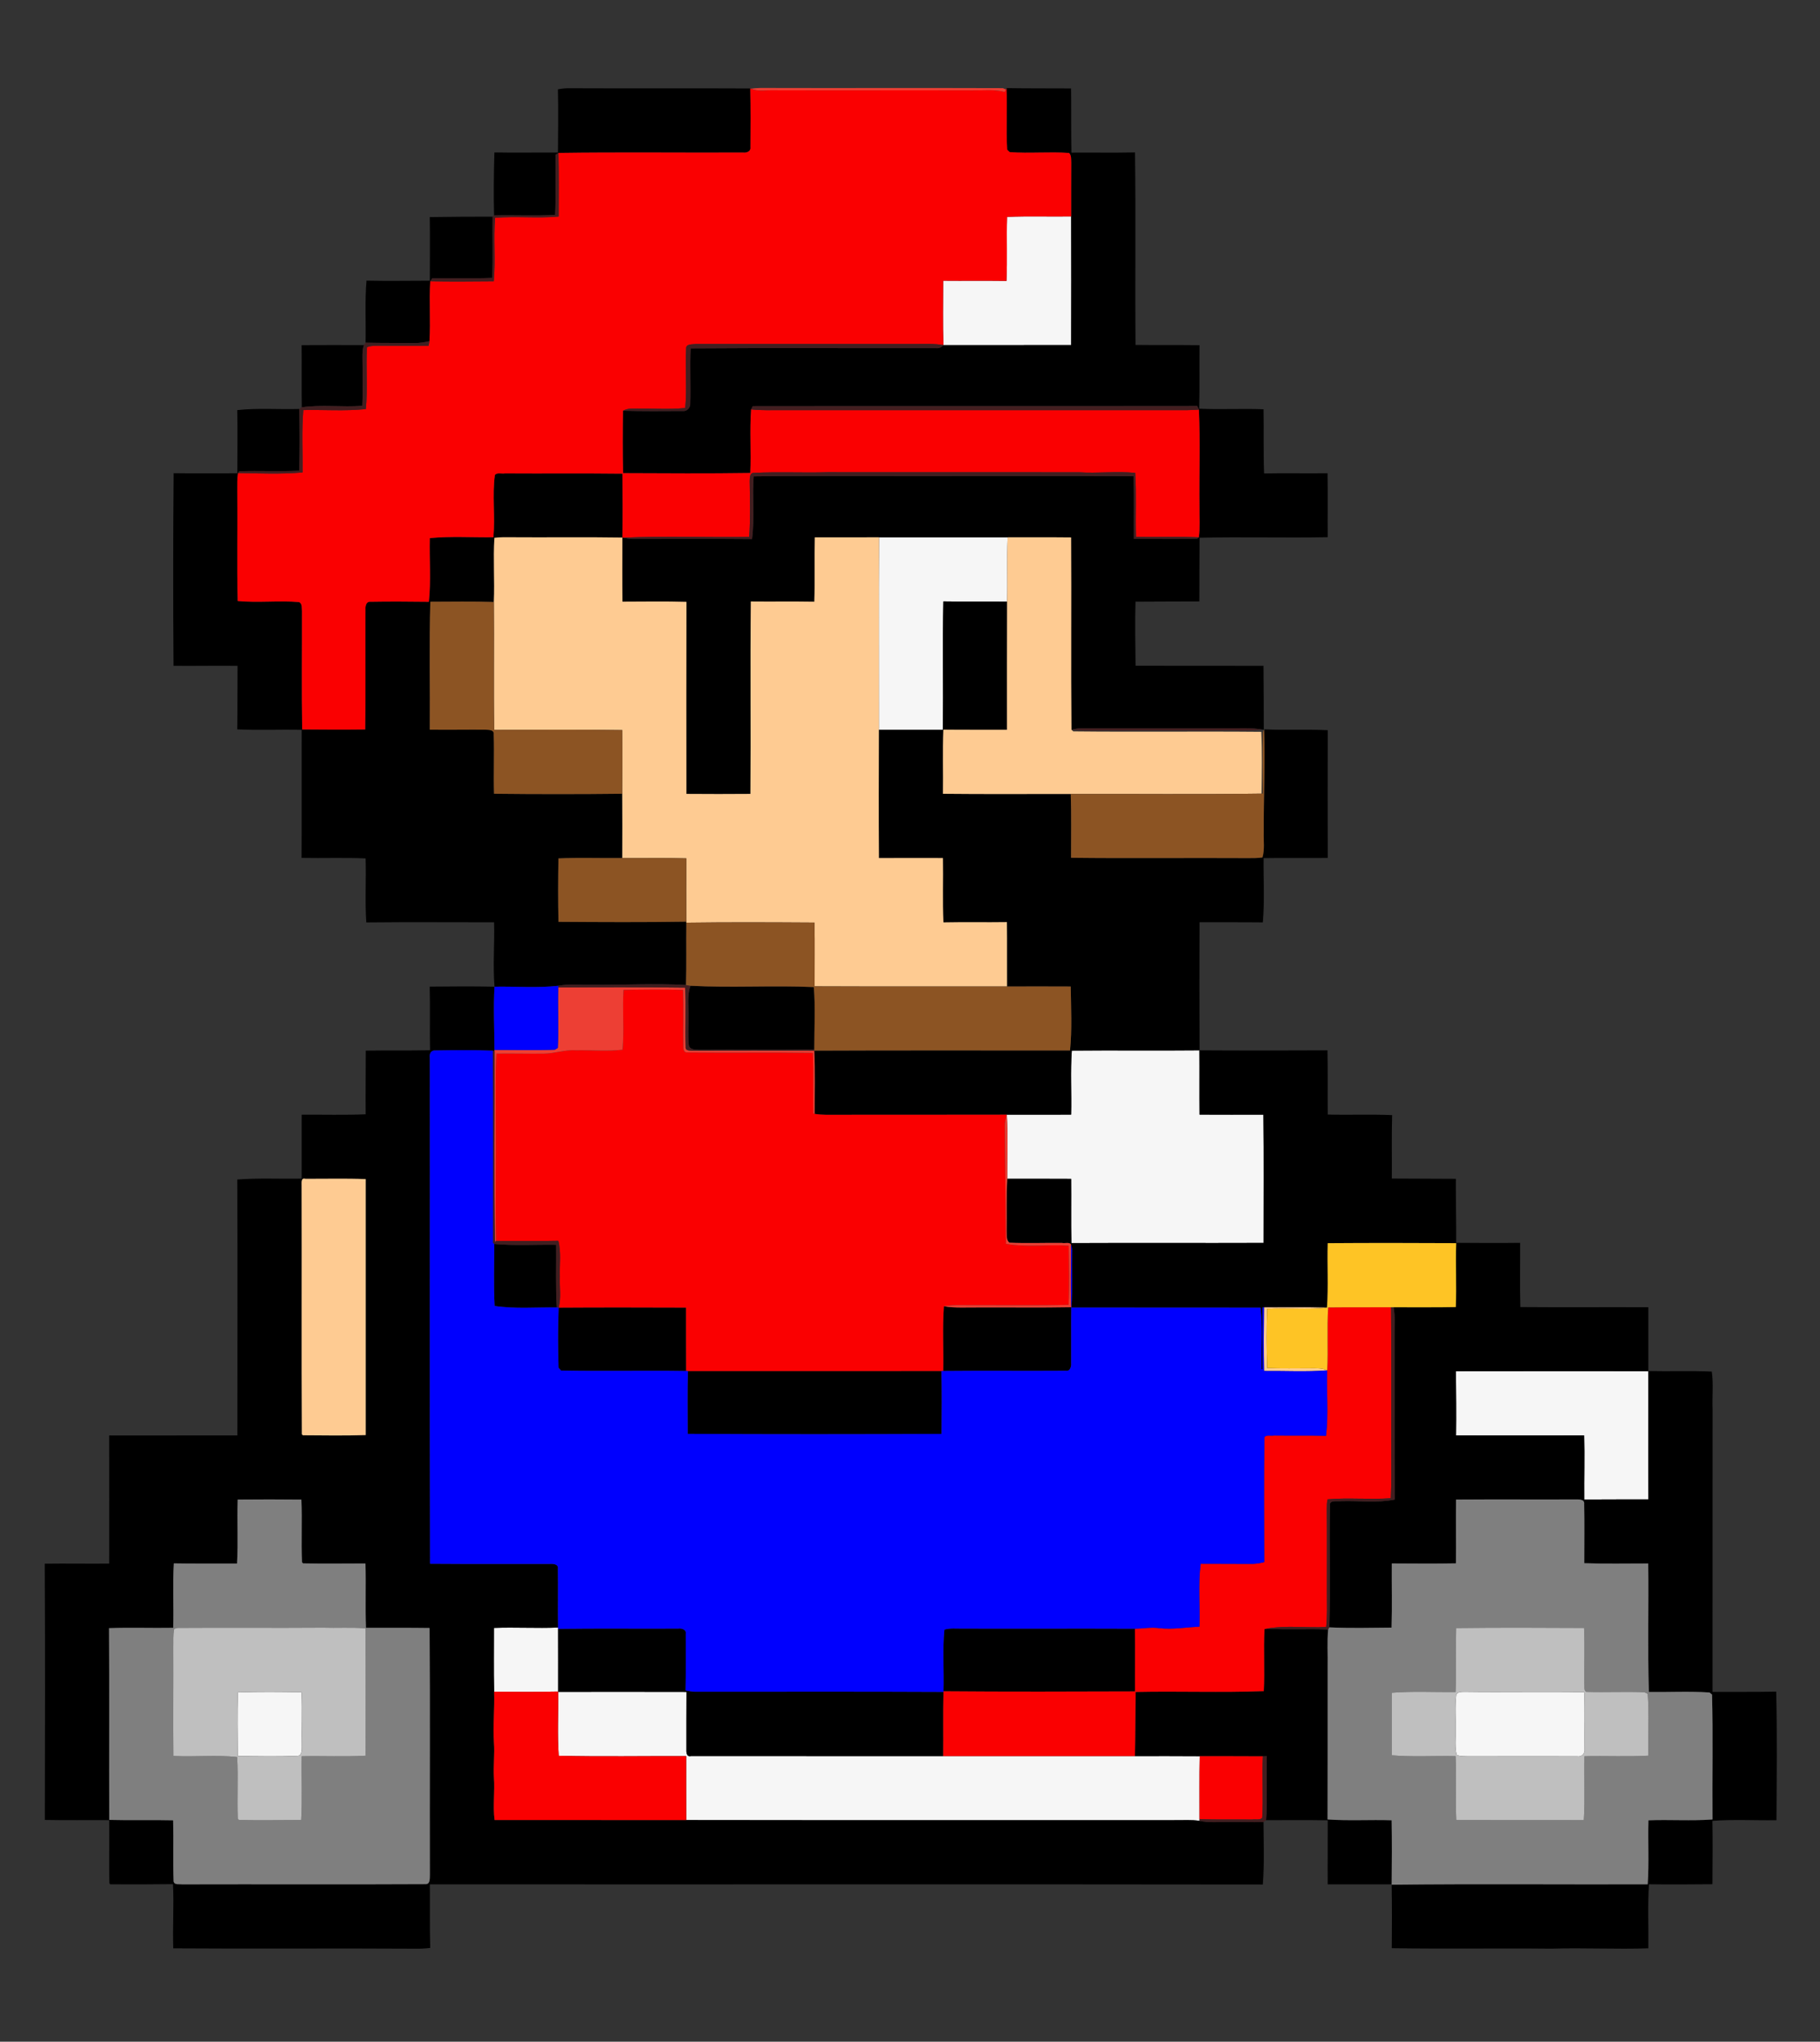 <?xml version="1.0"?>
 <svg width="840" height="942" viewBox="0 0 840 942" version="1.1" xmlns="http://www.w3.org/2000/svg"><rect x="0" y="0" width="840" height="942" fill="#333333" stroke="none"/> <g id="#f6f6f6ff"> <path fill="#f6f6f6" opacity="1.00" d=" M 464.80 100.07 C 474.65 99.63 484.52 100.01 494.39 99.85 C 494.45 119.63 494.44 139.41 494.39 159.19 C 474.74 159.24 455.08 159.20 435.43 159.21 C 435.08 149.32 435.32 139.41 435.31 129.52 C 445.05 129.61 454.79 129.47 464.52 129.60 C 464.97 119.76 464.49 109.91 464.80 100.07 Z"></path> <path fill="#f6f6f6" opacity="1.00" d=" M 405.71 247.91 C 425.50 247.90 445.28 247.90 465.07 247.91 C 464.64 257.80 465.08 267.70 464.81 277.59 C 455.01 277.48 445.20 277.66 435.39 277.49 C 435.00 297.23 435.40 316.99 435.19 336.74 C 425.34 336.73 415.49 336.72 405.64 336.75 C 405.69 307.14 405.51 277.52 405.71 247.91 Z"></path> <path fill="#f6f6f6" opacity="1.00" d=" M 494.36 514.26 C 494.63 504.42 493.96 494.52 494.68 484.73 C 514.31 484.53 533.94 484.80 553.58 484.60 C 553.67 494.48 553.55 504.37 553.64 514.26 C 563.47 514.32 573.29 514.29 583.12 514.27 C 583.38 534.00 583.19 553.73 583.21 573.46 C 553.63 573.57 524.05 573.40 494.48 573.54 C 494.27 563.67 494.47 553.79 494.37 543.91 C 484.54 543.82 474.71 543.91 464.89 543.87 C 464.86 534.05 465.28 524.21 464.68 514.41 L 464.68 514.29 C 474.57 514.27 484.47 514.33 494.36 514.26 Z"></path> <path fill="#f6f6f6" opacity="1.00" d=" M 671.97 632.68 C 701.57 632.62 731.17 632.65 760.77 632.66 C 760.83 652.37 760.67 672.07 760.81 691.78 C 750.94 691.75 741.08 691.82 731.21 691.84 C 731.11 681.98 731.44 672.11 731.16 662.26 C 711.45 662.31 691.74 662.27 672.03 662.26 C 672.17 652.40 672.04 642.54 671.97 632.68 Z"></path> <path fill="#f6f6f6" opacity="1.00" d=" M 227.97 751.09 C 237.84 750.72 247.71 751.32 257.58 750.92 C 257.58 751.07 257.58 751.38 257.59 751.53 C 257.64 761.18 257.60 770.82 257.61 780.47 C 247.76 780.67 237.91 780.59 228.06 780.53 C 227.82 770.71 227.99 760.90 227.97 751.09 Z"></path> <path fill="#f6f6f6" opacity="1.00" d=" M 109.80 780.82 C 119.59 780.52 129.39 780.59 139.18 780.78 C 139.59 789.19 139.14 797.62 139.32 806.04 C 139.35 807.54 139.23 810.26 137.11 810.16 C 128.00 810.49 118.85 810.32 109.73 810.19 C 109.67 800.40 109.45 790.60 109.80 780.82 Z"></path> <path fill="#f6f6f6" opacity="1.00" d=" M 257.61 780.62 C 277.35 780.60 297.09 780.57 316.83 780.63 C 316.77 789.41 316.80 798.19 316.79 806.97 C 316.72 808.32 316.78 810.76 318.90 810.21 C 357.70 810.24 396.50 810.21 435.31 810.23 C 464.81 810.26 494.31 810.26 523.82 810.23 C 533.79 810.24 543.75 810.17 553.72 810.27 C 553.49 819.95 553.66 829.63 553.61 839.30 L 553.64 840.11 C 549.80 839.54 545.90 839.87 542.04 839.81 C 466.93 839.77 391.83 839.88 316.72 839.76 C 316.67 829.92 316.72 820.09 316.70 810.26 C 297.10 810.17 277.47 810.55 257.88 810.08 C 257.18 800.30 257.76 790.43 257.61 780.62 Z"></path> <path fill="#f6f6f6" opacity="1.00" d=" M 672.13 781.90 C 672.83 780.44 674.63 780.65 675.99 780.59 C 694.39 780.86 712.79 780.42 731.19 780.77 C 731.55 789.51 731.22 798.26 731.34 807.01 C 731.62 809.06 729.96 810.73 727.90 810.34 C 711.27 810.33 694.64 810.28 678.02 810.35 C 676.11 810.24 674.06 810.51 672.30 809.68 C 671.38 805.88 671.94 801.93 671.82 798.07 C 671.95 792.68 671.44 787.26 672.13 781.90 Z"></path> </g> <g id="#000000ff"> <path fill="#000000" opacity="1.00" d=" M 257.50 41.21 C 259.28 40.87 261.09 40.68 262.91 40.72 C 290.70 40.85 318.49 40.68 346.28 40.82 C 346.46 49.88 346.42 58.94 346.35 68.00 C 346.61 69.86 344.48 70.61 342.99 70.38 C 314.58 70.51 286.15 70.14 257.74 70.56 C 257.40 70.78 256.72 71.22 256.38 71.44 C 256.28 80.67 256.60 89.92 256.22 99.15 C 246.83 99.64 237.42 99.16 228.03 99.38 C 227.78 89.70 227.92 80.01 228.18 70.33 C 237.96 70.52 247.74 70.32 257.52 70.38 C 257.56 60.66 257.74 50.93 257.50 41.21 Z"></path> <path fill="#000000" opacity="1.00" d=" M 464.54 40.66 C 474.47 40.82 484.40 40.75 494.33 40.81 C 494.48 50.68 494.30 60.55 494.50 70.42 C 504.28 70.33 514.07 70.54 523.85 70.32 C 524.25 99.91 523.83 129.54 524.09 159.14 C 533.94 159.27 543.78 159.14 553.62 159.26 C 553.54 169.02 553.73 178.80 553.47 188.57 C 563.36 189.03 573.27 188.44 583.17 188.83 C 583.36 198.70 583.05 208.57 583.44 218.43 C 593.19 218.23 602.95 218.48 612.71 218.34 C 612.87 228.18 612.71 238.02 612.78 247.86 C 593.06 248.23 573.35 247.66 553.64 248.10 C 553.56 257.90 553.61 267.70 553.55 277.50 C 543.73 277.58 533.90 277.50 524.08 277.61 C 523.79 287.46 524.00 297.31 524.11 307.15 C 543.79 307.22 563.47 307.13 583.15 307.19 C 583.26 317.02 583.25 326.86 583.28 336.69 L 582.49 336.59 C 580.00 336.23 577.50 335.97 574.99 335.98 C 549.68 336.13 524.36 335.97 499.04 336.02 C 497.50 336.05 496.00 336.36 494.52 336.68 C 494.23 307.11 494.55 277.53 494.36 247.96 C 484.60 247.85 474.83 247.93 465.07 247.91 C 445.28 247.90 425.50 247.90 405.71 247.91 C 395.83 247.92 385.95 247.89 376.07 247.92 C 375.81 257.82 376.17 267.73 375.84 277.62 C 366.07 277.45 356.30 277.62 346.53 277.52 C 346.20 307.11 346.57 336.70 346.34 366.29 C 336.50 366.38 326.65 366.36 316.80 366.29 C 316.77 336.76 316.73 307.22 316.82 277.69 C 306.98 277.40 297.13 277.58 287.29 277.60 C 287.17 267.74 287.24 257.88 287.25 248.02 L 287.70 248.08 C 289.12 248.34 290.54 248.60 291.99 248.67 C 310.35 248.66 328.71 248.56 347.07 248.72 C 348.37 239.15 347.12 229.42 347.84 219.79 C 381.56 219.38 415.30 219.75 449.02 219.61 C 473.75 219.66 498.48 219.53 523.21 219.70 C 523.51 229.35 523.27 239.00 523.35 248.65 C 533.08 248.57 542.82 248.78 552.55 248.55 L 553.30 247.92 C 553.93 243.31 553.52 238.65 553.60 234.01 C 553.42 219.01 553.99 203.98 553.34 189.00 C 553.14 188.58 552.76 187.76 552.56 187.34 C 484.18 187.44 415.80 187.31 347.42 187.41 C 347.23 187.77 346.85 188.51 346.66 188.88 C 345.95 198.64 346.71 208.45 346.28 218.22 C 326.72 218.51 307.14 218.37 287.58 218.29 C 287.36 208.69 287.41 199.10 287.53 189.51 C 296.68 189.75 305.86 189.69 315.02 189.63 C 317.08 189.93 318.75 188.03 318.57 186.04 C 318.81 177.61 318.36 169.17 318.73 160.74 C 356.51 160.45 394.29 160.71 432.07 160.63 C 433.41 160.79 434.57 160.23 435.43 159.21 C 455.08 159.20 474.74 159.24 494.39 159.19 C 494.44 139.41 494.45 119.63 494.39 99.85 C 494.36 91.57 494.40 83.29 494.42 75.00 C 494.33 73.49 494.57 71.78 493.43 70.58 C 484.30 69.91 475.11 70.87 465.99 70.18 C 465.70 69.90 465.14 69.35 464.85 69.07 C 464.31 59.62 464.96 50.12 464.54 40.66 Z"></path> <path fill="#000000" opacity="1.00" d=" M 198.35 100.16 C 208.02 100.00 217.69 99.96 227.37 99.96 C 227.23 109.37 227.56 118.80 227.21 128.21 C 217.97 128.58 208.72 128.24 199.49 128.41 C 199.26 128.75 198.80 129.43 198.57 129.77 C 198.00 138.97 198.78 148.21 198.21 157.41 C 195.85 157.96 193.45 158.36 191.03 158.30 C 183.59 158.20 176.15 158.32 168.72 158.12 C 168.93 148.58 168.34 138.99 169.15 129.48 C 178.89 129.70 188.63 129.51 198.38 129.51 C 198.38 119.73 198.52 109.94 198.35 100.16 Z"></path> <path fill="#000000" opacity="1.00" d=" M 139.20 159.24 C 148.79 159.21 158.39 159.17 167.99 159.23 C 167.26 161.07 167.27 163.07 167.28 165.02 C 167.37 172.43 167.53 179.84 167.23 187.24 C 157.93 187.96 148.50 186.59 139.28 187.93 C 139.14 178.37 139.32 168.80 139.20 159.24 Z"></path> <path fill="#000000" opacity="1.00" d=" M 109.49 189.22 C 118.98 188.17 128.61 188.98 138.16 188.69 C 138.35 198.19 138.39 207.69 138.13 217.18 C 128.91 217.66 119.68 217.12 110.46 217.45 L 109.83 218.24 C 109.45 220.83 109.48 223.45 109.50 226.06 C 109.70 243.14 109.26 260.24 109.70 277.31 C 119.12 278.19 128.63 277.03 138.06 277.79 C 139.61 278.61 139.21 280.55 139.36 282.00 C 139.40 300.18 139.17 318.37 139.46 336.55 C 149.16 336.64 158.86 336.68 168.55 336.56 C 168.83 318.06 168.56 299.55 168.68 281.05 C 168.57 279.68 169.06 277.46 170.86 277.66 C 179.88 277.49 188.91 277.57 197.93 277.67 C 198.97 267.92 198.13 258.07 198.37 248.27 C 208.13 247.35 217.95 248.01 227.73 247.88 C 228.61 238.31 227.14 228.66 228.41 219.12 C 229.50 217.89 231.53 218.71 233.00 218.42 C 251.09 218.54 269.17 218.33 287.26 218.55 C 287.36 228.37 287.42 238.20 287.25 248.02 C 269.82 247.74 252.38 248.02 234.95 247.88 C 232.70 247.87 230.43 247.83 228.19 248.15 C 227.58 258.00 228.35 267.89 227.93 277.75 C 218.16 277.44 208.38 277.61 198.61 277.64 C 198.04 297.30 198.52 316.99 198.36 336.66 C 206.91 336.77 215.46 336.61 224.01 336.67 C 225.48 336.76 228.17 336.61 227.87 338.84 C 228.19 347.96 227.73 357.09 228.02 366.22 C 247.74 366.44 267.47 366.44 287.19 366.22 C 287.24 376.11 287.25 386.00 287.20 395.89 C 277.38 396.02 267.55 395.62 257.74 396.06 C 257.58 405.81 257.53 415.56 257.76 425.31 C 277.43 425.45 297.10 425.55 316.77 425.24 L 316.77 425.72 C 316.65 435.30 316.88 444.89 316.61 454.47 C 302.11 453.67 287.54 454.53 273.02 454.36 C 267.92 454.55 262.76 453.86 257.71 454.83 C 247.95 455.93 238.05 455.08 228.24 455.26 C 227.43 445.38 228.32 435.44 228.04 425.54 C 208.38 425.56 188.71 425.38 169.05 425.60 C 168.40 415.78 169.04 405.90 168.74 396.06 C 158.90 395.63 149.04 396.03 139.19 395.83 C 139.29 376.12 139.19 356.42 139.24 336.72 C 129.32 336.53 119.39 336.99 109.49 336.52 C 109.66 326.75 109.55 316.98 109.64 307.20 C 99.79 307.08 89.94 307.29 80.09 307.19 C 79.89 277.57 79.89 247.94 80.14 218.32 C 89.94 218.47 99.73 218.33 109.53 218.36 C 109.52 208.64 109.73 198.93 109.49 189.22 Z"></path> <path fill="#000000" opacity="1.00" d=" M 435.19 336.74 C 435.40 316.99 435.00 297.23 435.39 277.49 C 445.20 277.66 455.01 277.48 464.81 277.59 C 464.71 297.30 464.79 317.00 464.77 336.71 C 454.98 336.68 445.19 336.76 435.40 336.65 C 435.00 346.51 435.35 356.38 435.21 366.24 C 454.87 366.45 474.54 366.30 494.20 366.32 C 494.54 376.13 494.31 385.95 494.34 395.77 C 521.56 396.09 548.80 395.76 576.02 395.92 C 578.23 395.92 580.47 395.95 582.67 395.61 C 583.78 391.86 583.14 387.88 583.27 384.04 C 583.19 368.19 583.98 352.36 583.45 336.51 C 593.22 336.97 603.02 336.43 612.80 336.90 C 612.76 356.55 612.75 376.20 612.80 395.85 C 602.93 395.96 593.06 395.77 583.20 395.93 C 583.09 405.81 583.72 415.73 582.84 425.58 C 573.11 425.47 563.37 425.55 553.63 425.51 C 553.59 445.21 553.54 464.91 553.64 484.61 C 573.32 484.75 593.00 484.68 612.68 484.61 C 612.87 494.48 612.70 504.36 612.80 514.24 C 622.70 514.50 632.62 514.07 642.52 514.49 C 642.24 524.24 642.47 534.01 642.38 543.76 C 652.23 543.83 662.08 543.84 671.93 543.89 C 671.88 553.73 672.15 563.58 672.08 573.42 C 681.92 573.49 691.76 573.55 701.60 573.43 C 701.65 583.30 701.42 593.18 701.70 603.05 C 721.38 603.21 741.08 603.04 760.77 603.13 C 760.74 612.94 760.79 622.75 760.77 632.57 C 770.53 632.79 780.32 632.39 790.06 632.82 C 790.88 638.42 790.20 644.34 790.43 650.06 C 790.37 693.58 790.45 737.11 790.40 780.64 C 800.20 780.55 810.00 780.70 819.79 780.49 C 820.25 800.26 820.01 820.04 819.91 839.81 C 810.06 839.97 800.17 839.37 790.35 840.11 C 790.53 849.85 790.40 859.60 790.36 869.35 C 780.59 869.42 770.83 869.52 761.06 869.37 C 760.42 879.19 760.91 889.07 760.78 898.92 C 745.87 899.42 730.95 898.62 716.04 899.08 C 691.48 898.83 666.92 899.25 642.36 898.86 C 642.46 889.10 642.46 879.33 642.31 869.58 C 681.69 869.13 721.08 869.51 760.47 869.39 C 761.15 859.56 760.54 849.70 760.82 839.86 C 770.67 839.46 780.55 840.21 790.39 839.47 C 790.23 820.26 790.68 801.03 790.18 781.84 C 789.89 781.61 789.31 781.14 789.02 780.90 C 779.72 780.26 770.34 780.79 761.02 780.66 C 760.40 760.91 760.98 741.13 760.72 721.37 C 750.88 721.35 741.04 721.60 731.21 721.24 C 731.19 712.15 731.36 703.05 731.16 693.96 C 731.43 691.56 728.53 691.81 726.99 691.80 C 708.66 691.88 690.33 691.73 672.01 691.87 C 671.89 701.68 672.06 711.50 671.96 721.31 C 662.10 721.50 652.23 721.39 642.37 721.35 C 642.29 731.22 642.56 741.09 642.26 750.96 C 632.68 751.04 623.10 751.29 613.53 750.84 C 614.04 732.21 613.47 713.55 613.80 694.91 C 613.28 691.82 617.11 692.84 619.01 692.60 C 627.23 692.32 635.60 693.54 643.72 691.86 C 643.54 666.60 643.68 641.33 643.60 616.07 C 643.55 611.76 643.95 607.42 643.20 603.15 C 652.77 603.09 662.34 603.27 671.91 603.05 C 672.32 593.22 671.75 583.39 672.09 573.57 C 652.32 573.46 632.55 573.44 612.79 573.58 C 612.50 583.48 613.15 593.42 612.45 603.31 C 602.77 603.03 593.08 603.23 583.40 603.19 L 582.67 603.21 C 582.74 612.73 582.72 622.25 582.71 631.77 L 582.26 631.73 C 582.04 622.26 582.90 612.74 581.77 603.32 C 552.68 603.24 523.60 603.34 494.52 603.28 C 495.03 594.50 494.59 585.71 494.78 576.93 C 494.77 575.98 494.62 575.07 494.31 574.20 C 493.64 572.93 491.34 573.81 490.11 573.46 C 482.02 573.38 473.93 573.72 465.86 573.35 C 464.25 572.02 464.80 569.74 464.63 567.94 C 464.78 559.91 464.44 551.88 464.89 543.87 C 474.71 543.91 484.54 543.82 494.37 543.91 C 494.47 553.79 494.27 563.67 494.48 573.54 C 524.05 573.40 553.63 573.57 583.21 573.46 C 583.19 553.73 583.38 534.00 583.12 514.27 C 573.29 514.29 563.47 514.32 553.64 514.26 C 553.55 504.37 553.67 494.48 553.58 484.60 C 533.94 484.80 514.31 484.53 494.68 484.73 C 493.96 494.52 494.63 504.42 494.36 514.26 C 484.47 514.33 474.57 514.27 464.68 514.29 C 438.77 514.38 412.87 514.28 386.97 514.34 C 383.31 514.34 379.63 514.53 376.01 513.93 C 375.96 504.20 376.29 494.48 375.81 484.75 C 415.16 484.57 454.51 484.70 493.86 484.67 C 494.85 474.89 494.31 464.98 494.18 455.16 C 484.38 455.09 474.58 455.14 464.79 455.15 C 464.72 445.25 464.85 435.35 464.73 425.45 C 454.96 425.60 445.19 425.37 435.43 425.58 C 434.97 415.69 435.38 405.79 435.20 395.89 C 425.35 395.87 415.51 395.86 405.66 395.90 C 405.53 376.18 405.58 356.46 405.64 336.75 C 415.49 336.72 425.34 336.73 435.19 336.74 M 671.97 632.68 C 672.04 642.54 672.17 652.40 672.03 662.26 C 691.74 662.27 711.45 662.31 731.16 662.26 C 731.44 672.11 731.11 681.98 731.21 691.84 C 741.08 691.82 750.94 691.75 760.81 691.78 C 760.67 672.07 760.83 652.37 760.77 632.66 C 731.17 632.65 701.57 632.62 671.97 632.68 Z"></path> <path fill="#000000" opacity="1.00" d=" M 198.32 455.22 C 208.29 455.14 218.27 455.02 228.24 455.26 C 227.68 464.98 228.20 474.69 228.22 484.42 L 228.23 485.08 L 227.43 484.77 C 218.62 484.39 209.78 484.53 200.97 484.66 C 198.90 484.48 198.07 486.24 198.38 488.04 C 198.46 565.85 198.26 643.67 198.48 721.49 C 216.97 721.65 235.46 721.51 253.96 721.56 C 255.51 721.49 257.90 721.70 257.49 723.91 C 257.65 732.91 257.42 741.91 257.58 750.92 C 247.71 751.32 237.84 750.72 227.97 751.09 C 227.99 760.90 227.82 770.71 228.06 780.53 C 228.34 788.35 227.46 796.17 227.97 803.99 C 228.40 809.33 227.63 814.67 227.96 820.01 C 228.46 826.58 227.41 833.17 228.27 839.73 C 257.75 839.79 287.24 839.69 316.72 839.76 C 391.83 839.88 466.93 839.77 542.04 839.81 C 545.90 839.87 549.80 839.54 553.64 840.11 C 558.06 841.06 562.60 840.56 567.08 840.60 C 572.44 840.52 577.80 840.82 583.15 840.62 C 583.21 850.23 583.61 859.90 582.83 869.49 C 454.68 869.31 326.54 869.50 198.39 869.40 C 198.48 879.18 198.29 888.96 198.56 898.74 C 196.03 899.07 193.48 899.13 190.93 899.09 C 153.94 898.85 116.96 899.20 79.97 898.93 C 79.65 889.05 80.33 879.17 79.84 869.31 C 70.16 869.44 60.47 869.45 50.79 869.39 L 50.48 868.76 C 50.26 859.11 50.54 849.44 50.40 839.79 C 40.50 839.72 30.60 839.89 20.70 839.69 C 20.78 800.29 20.87 760.87 20.65 721.47 C 30.56 721.34 40.47 721.53 50.38 721.43 C 50.41 701.72 50.44 682.01 50.37 662.30 C 70.10 662.27 89.83 662.27 109.55 662.28 C 109.57 622.92 109.68 583.56 109.50 544.21 C 119.38 543.45 129.32 543.98 139.22 543.81 C 139.26 533.97 139.21 524.13 139.24 514.30 C 149.08 514.25 158.94 514.52 168.77 514.13 C 168.67 504.33 168.83 494.54 168.82 484.74 C 178.70 484.59 188.59 484.77 198.48 484.56 C 198.29 474.78 198.57 465.00 198.32 455.22 M 139.20 546.93 C 139.32 585.20 139.10 623.49 139.31 661.76 L 139.79 662.21 C 149.45 662.28 159.13 662.43 168.79 662.12 C 168.76 622.75 168.76 583.39 168.79 544.02 C 159.51 543.65 150.21 543.91 140.92 543.87 C 138.83 543.28 139.24 545.75 139.20 546.93 M 109.70 691.87 C 109.37 701.71 109.95 711.57 109.40 721.41 C 99.68 721.35 89.95 721.50 80.23 721.32 C 79.66 731.21 80.23 741.14 79.95 751.05 C 70.07 751.22 60.18 750.84 50.31 751.20 C 50.50 780.69 50.31 810.18 50.41 839.67 C 60.24 839.94 70.08 839.62 79.91 839.86 C 80.16 849.25 79.79 858.66 80.13 868.06 C 80.54 869.83 82.63 869.20 83.94 869.41 C 121.33 869.30 158.72 869.51 196.10 869.31 C 198.68 869.59 198.32 866.65 198.40 864.98 C 198.29 827.03 198.55 789.07 198.27 751.13 C 188.48 750.99 178.69 751.09 168.90 751.06 C 168.53 741.16 168.96 731.26 168.67 721.36 C 159.08 721.37 149.48 721.52 139.90 721.32 L 139.38 720.80 C 138.96 711.17 139.51 701.51 139.10 691.88 C 129.30 691.76 119.50 691.79 109.70 691.87 Z"></path> <path fill="#000000" opacity="1.00" d=" M 318.67 454.82 C 337.61 455.83 356.67 454.57 375.62 455.43 C 376.39 464.96 375.81 474.60 375.83 484.17 C 358.22 484.51 340.61 484.22 323.01 484.36 C 321.17 484.26 318.02 484.53 317.89 481.96 C 317.43 477.67 317.83 473.35 317.73 469.05 C 317.86 464.30 317.04 459.40 318.67 454.82 Z"></path> <path fill="#000000" opacity="1.00" d=" M 228.12 573.93 C 237.60 574.80 247.14 574.16 256.65 574.31 C 256.76 583.95 256.37 593.60 256.99 603.23 C 247.43 603.10 237.79 603.96 228.29 602.55 C 227.78 593.01 228.12 583.47 228.12 573.93 Z"></path> <path fill="#000000" opacity="1.00" d=" M 257.85 603.32 C 277.45 603.19 297.04 603.23 316.64 603.30 C 316.68 613.05 316.60 622.80 316.68 632.56 C 297.44 632.26 278.18 632.73 258.94 632.34 C 258.65 632.02 258.08 631.37 257.79 631.05 C 257.51 621.82 257.45 612.55 257.85 603.32 Z"></path> <path fill="#000000" opacity="1.00" d=" M 435.33 632.55 C 435.54 622.60 434.93 612.63 435.64 602.70 C 441.04 603.60 446.53 603.17 451.98 603.24 C 466.13 603.17 480.28 603.39 494.42 603.12 C 494.32 611.75 494.44 620.39 494.38 629.03 C 494.52 630.45 493.89 632.76 492.01 632.44 C 473.12 632.58 454.22 632.35 435.33 632.55 Z"></path> <path fill="#000000" opacity="1.00" d=" M 317.49 632.58 C 356.50 632.56 395.51 632.60 434.53 632.56 C 434.72 642.23 434.64 651.90 434.57 661.58 C 395.51 661.75 356.45 661.78 317.40 661.56 C 317.39 651.90 317.24 642.24 317.49 632.58 Z"></path> <path fill="#000000" opacity="1.00" d=" M 257.59 751.53 C 276.06 751.29 294.54 751.50 313.01 751.41 C 314.63 751.17 316.92 751.84 316.50 753.96 C 316.54 762.62 316.59 771.28 316.41 779.94 C 317.90 780.24 319.41 780.52 320.94 780.56 C 359.11 780.58 397.28 780.44 435.45 780.64 C 435.21 790.50 435.42 800.36 435.31 810.23 C 396.50 810.21 357.70 810.24 318.90 810.21 C 316.78 810.76 316.72 808.32 316.79 806.97 C 316.80 798.19 316.77 789.41 316.83 780.63 C 297.09 780.57 277.35 780.60 257.61 780.62 L 257.61 780.47 C 257.60 770.82 257.64 761.18 257.59 751.53 Z"></path> <path fill="#000000" opacity="1.00" d=" M 435.88 751.87 C 438.51 751.09 441.31 751.46 444.02 751.41 C 470.62 751.49 497.21 751.35 523.81 751.46 C 523.99 761.10 523.79 770.75 523.87 780.40 C 494.40 780.50 464.92 780.59 435.45 780.34 C 435.77 770.86 434.92 761.29 435.88 751.87 Z"></path> <path fill="#000000" opacity="1.00" d=" M 583.62 751.66 L 584.68 751.42 C 594.10 752.07 603.56 751.39 612.99 751.84 C 612.45 757.56 612.89 763.31 612.76 769.04 C 612.74 792.52 612.80 815.99 612.72 839.46 C 622.56 840.17 632.44 839.51 642.30 839.84 C 642.46 849.69 642.40 859.55 642.31 869.41 C 632.47 869.36 622.62 869.44 612.78 869.41 C 612.71 859.56 612.84 849.71 612.80 839.86 C 603.31 839.71 593.82 839.78 584.33 839.81 C 584.98 829.99 584.35 820.12 584.67 810.29 C 584.22 810.30 583.32 810.32 582.87 810.33 C 573.16 810.25 563.44 810.31 553.72 810.27 C 543.75 810.17 533.79 810.24 523.82 810.23 C 524.04 800.37 523.99 790.52 524.17 780.66 C 543.87 780.23 563.62 781.02 583.30 780.27 C 583.79 770.75 583.12 761.19 583.62 751.66 Z"></path> </g> <g id="#fa0001ff"> <path fill="#fa0001" opacity="1.00" d=" M 346.28 40.82 L 346.57 40.92 C 349.85 42.32 353.49 41.55 356.95 41.65 C 387.63 41.76 418.32 41.60 449.01 41.70 C 453.92 41.78 458.93 41.14 463.75 42.43 C 463.88 42.15 464.13 41.58 464.25 41.29 L 464.54 40.66 C 464.96 50.12 464.31 59.62 464.85 69.07 C 465.14 69.35 465.70 69.90 465.99 70.18 C 475.11 70.87 484.30 69.91 493.43 70.58 C 494.57 71.78 494.33 73.49 494.42 75.00 C 494.40 83.29 494.36 91.57 494.39 99.85 C 484.52 100.01 474.65 99.63 464.80 100.07 C 464.49 109.91 464.97 119.76 464.52 129.60 C 454.79 129.47 445.05 129.61 435.31 129.52 C 435.32 139.41 435.08 149.32 435.43 159.21 C 431.33 158.50 427.17 158.71 423.04 158.73 C 389.03 158.73 355.03 158.70 321.02 158.73 C 319.48 158.93 316.46 158.56 316.67 160.95 C 316.18 170.04 317.12 179.19 316.26 188.25 C 307.88 189.10 299.40 188.25 290.99 188.55 C 289.76 188.61 288.61 188.93 287.53 189.51 C 287.41 199.10 287.36 208.69 287.58 218.29 C 307.14 218.37 326.72 218.51 346.28 218.22 C 346.71 208.45 345.95 198.64 346.66 188.88 C 351.41 189.41 356.20 189.23 360.97 189.23 C 423.32 189.20 485.67 189.21 548.02 189.23 C 549.79 189.19 551.56 189.10 553.34 189.00 C 553.99 203.98 553.42 219.01 553.60 234.01 C 553.52 238.65 553.93 243.31 553.30 247.92 C 543.64 247.47 533.97 247.88 524.31 247.71 C 523.98 237.87 524.59 228.01 523.93 218.18 C 515.30 217.33 506.64 218.46 498.01 217.90 C 459.33 217.83 420.65 217.95 381.97 217.87 C 370.65 218.22 359.31 217.59 348.00 218.18 C 345.92 218.05 346.07 220.62 346.00 222.02 C 346.12 230.58 346.38 239.17 345.79 247.72 C 326.43 247.99 307.04 247.22 287.70 248.08 L 287.25 248.02 C 287.42 238.20 287.36 228.37 287.26 218.55 C 269.17 218.33 251.09 218.54 233.00 218.42 C 231.53 218.71 229.50 217.89 228.41 219.12 C 227.14 228.66 228.61 238.31 227.73 247.88 C 217.95 248.01 208.13 247.35 198.37 248.27 C 198.13 258.07 198.97 267.92 197.93 277.67 C 188.91 277.57 179.88 277.49 170.86 277.66 C 169.06 277.46 168.57 279.68 168.68 281.05 C 168.56 299.55 168.83 318.06 168.55 336.56 C 158.86 336.68 149.16 336.64 139.46 336.55 C 139.17 318.37 139.40 300.18 139.36 282.00 C 139.21 280.55 139.61 278.61 138.06 277.79 C 128.63 277.03 119.12 278.19 109.70 277.31 C 109.26 260.24 109.70 243.14 109.50 226.06 C 109.48 223.45 109.45 220.83 109.83 218.24 C 119.76 218.41 129.74 218.84 139.63 217.97 C 139.74 208.38 139.16 198.76 139.99 189.19 C 149.60 189.00 159.26 189.74 168.84 188.74 C 169.80 179.26 168.80 169.71 169.39 160.21 C 171.12 159.43 173.07 159.59 174.92 159.53 C 182.53 159.60 190.15 159.57 197.77 159.59 C 197.88 159.05 198.10 157.95 198.21 157.41 C 198.78 148.21 198.00 138.97 198.57 129.77 C 208.34 129.96 218.12 129.86 227.89 129.78 C 228.80 120.04 227.70 110.23 228.51 100.49 C 238.25 99.67 248.08 100.80 257.83 99.90 C 257.87 90.12 257.95 80.34 257.74 70.56 C 286.15 70.14 314.58 70.51 342.99 70.38 C 344.48 70.61 346.61 69.86 346.35 68.00 C 346.42 58.94 346.46 49.88 346.28 40.82 Z"></path> <path fill="#fa0001" opacity="1.00" d=" M 287.78 456.73 C 296.94 456.54 306.12 456.46 315.28 456.72 C 315.57 465.51 315.25 474.30 315.40 483.09 C 315.33 484.13 315.75 485.71 317.11 485.57 C 336.45 485.80 355.82 485.47 375.16 485.77 C 375.67 495.06 375.17 504.37 375.42 513.67 L 376.01 513.93 C 379.63 514.53 383.31 514.34 386.97 514.34 C 412.87 514.28 438.77 514.38 464.68 514.29 L 464.68 514.41 C 464.06 516.19 463.70 518.05 463.78 519.94 C 463.85 537.92 464.20 555.90 464.30 573.88 C 473.84 575.55 483.62 574.06 493.27 574.74 C 493.39 583.84 493.63 592.94 493.20 602.03 C 478.83 602.45 464.45 602.16 450.08 602.20 C 445.27 602.29 440.41 601.86 435.64 602.70 C 434.93 612.63 435.54 622.60 435.33 632.55 C 435.13 632.55 434.73 632.56 434.53 632.56 C 395.51 632.60 356.50 632.56 317.49 632.58 C 317.29 632.58 316.88 632.56 316.68 632.56 C 316.60 622.80 316.68 613.05 316.64 603.30 C 297.04 603.23 277.45 603.19 257.85 603.32 C 259.09 598.66 258.18 593.78 258.40 589.02 C 258.19 583.51 259.09 577.88 257.68 572.47 C 248.11 572.71 238.54 572.48 228.97 572.59 C 228.62 554.07 229.01 535.54 228.85 517.02 C 228.91 506.72 228.57 496.42 229.12 486.13 C 236.40 486.02 243.68 486.23 250.96 486.15 C 256.02 486.10 260.89 484.22 265.98 484.60 C 273.09 484.45 280.27 485.17 287.34 484.33 C 288.14 475.17 287.21 465.92 287.78 456.73 Z"></path> <path fill="#fa0001" opacity="1.00" d=" M 613.01 603.22 C 622.68 603.11 632.35 603.20 642.03 603.14 C 642.27 629.11 642.05 655.08 642.15 681.04 C 642.16 684.45 642.06 687.86 641.91 691.27 C 632.20 691.95 622.44 690.94 612.76 691.76 C 612.36 693.14 612.37 694.59 612.37 696.03 C 612.47 709.01 612.39 721.99 612.41 734.97 C 612.38 740.20 612.65 745.46 612.07 750.68 C 602.95 751.13 593.69 749.83 584.68 751.42 L 583.62 751.66 C 583.12 761.19 583.79 770.75 583.30 780.27 C 563.62 781.02 543.87 780.23 524.17 780.66 C 523.99 790.52 524.04 800.37 523.82 810.23 C 494.31 810.26 464.81 810.26 435.31 810.23 C 435.42 800.36 435.21 790.50 435.45 780.64 C 435.45 780.56 435.45 780.41 435.45 780.34 C 464.92 780.59 494.40 780.50 523.87 780.40 C 523.79 770.75 523.99 761.10 523.81 751.46 C 527.55 751.43 531.28 750.64 535.02 751.21 C 541.23 751.92 547.39 750.78 553.59 750.52 C 553.93 740.85 552.92 731.10 554.16 721.49 C 561.78 721.57 569.40 721.47 577.02 721.56 C 579.21 721.62 581.39 721.31 583.51 720.74 C 583.47 701.80 583.33 682.86 583.57 663.93 C 583.29 661.59 586.58 662.66 587.96 662.33 C 595.97 662.43 603.99 662.27 612.01 662.46 C 613.23 652.45 612.17 642.30 612.56 632.24 C 613.06 622.57 612.36 612.88 613.01 603.22 Z"></path> <path fill="#fa0001" opacity="1.00" d=" M 228.06 780.53 C 237.91 780.59 247.76 780.67 257.61 780.47 L 257.61 780.62 C 257.76 790.43 257.18 800.30 257.88 810.08 C 277.47 810.55 297.10 810.17 316.70 810.26 C 316.72 820.09 316.67 829.92 316.72 839.76 C 287.24 839.69 257.75 839.79 228.27 839.73 C 227.41 833.17 228.46 826.58 227.96 820.01 C 227.63 814.67 228.40 809.33 227.97 803.99 C 227.46 796.17 228.34 788.35 228.06 780.53 Z"></path> <path fill="#fa0001" opacity="1.00" d=" M 553.72 810.27 C 563.44 810.31 573.16 810.25 582.87 810.33 C 582.41 819.79 583.15 829.30 582.55 838.75 C 581.40 839.91 579.43 839.24 577.96 839.51 C 569.84 839.39 561.72 839.66 553.61 839.30 C 553.66 829.63 553.49 819.95 553.72 810.27 Z"></path> </g> <g id="#ed3f34ff"> <path fill="#ed3f34" opacity="1.00" d=" M 346.57 40.92 C 348.04 40.73 349.51 40.62 351.00 40.59 C 388.29 40.70 425.58 40.53 462.87 40.67 L 464.25 41.29 C 464.13 41.58 463.88 42.15 463.75 42.43 C 458.93 41.14 453.92 41.78 449.01 41.70 C 418.32 41.60 387.63 41.76 356.95 41.65 C 353.49 41.55 349.85 42.32 346.57 40.92 Z"></path> <path fill="#ed3f34" opacity="1.00" d=" M 257.65 455.62 C 277.19 455.47 296.73 455.45 316.26 455.70 C 316.64 464.81 316.19 473.93 316.45 483.03 C 316.26 485.04 318.73 484.65 320.01 484.76 C 338.61 484.70 357.21 484.73 375.81 484.75 C 376.29 494.48 375.96 504.20 376.01 513.93 L 375.42 513.67 C 375.17 504.37 375.67 495.06 375.16 485.77 C 355.82 485.47 336.45 485.80 317.11 485.57 C 315.75 485.71 315.33 484.13 315.40 483.09 C 315.25 474.30 315.57 465.51 315.28 456.72 C 306.12 456.46 296.94 456.54 287.78 456.73 C 287.21 465.92 288.14 475.17 287.34 484.33 C 280.27 485.17 273.09 484.45 265.98 484.60 C 260.89 484.22 256.02 486.10 250.96 486.15 C 243.68 486.23 236.40 486.02 229.12 486.13 C 228.57 496.42 228.91 506.72 228.85 517.02 C 229.01 535.54 228.62 554.07 228.97 572.59 L 228.40 572.98 C 227.98 543.69 228.31 514.38 228.23 485.08 L 228.22 484.42 C 237.51 484.38 246.81 484.67 256.09 484.31 C 256.43 484.10 257.12 483.69 257.46 483.48 C 257.89 474.20 257.40 464.90 257.65 455.62 Z"></path> <path fill="#ed3f34" opacity="1.00" d=" M 463.78 519.94 C 463.70 518.05 464.06 516.19 464.68 514.41 C 465.28 524.21 464.86 534.05 464.89 543.87 C 464.44 551.88 464.78 559.91 464.63 567.94 C 464.80 569.74 464.25 572.02 465.86 573.35 C 473.93 573.72 482.02 573.38 490.11 573.46 C 491.34 573.81 493.64 572.93 494.31 574.20 C 494.36 583.84 494.03 593.48 494.42 603.12 C 480.28 603.39 466.13 603.17 451.98 603.24 C 446.53 603.17 441.04 603.60 435.64 602.70 C 440.41 601.86 445.27 602.29 450.08 602.20 C 464.45 602.16 478.83 602.45 493.20 602.03 C 493.63 592.94 493.39 583.84 493.27 574.74 C 483.62 574.06 473.84 575.55 464.30 573.88 C 464.20 555.90 463.85 537.92 463.78 519.94 Z"></path> </g> <g id="#421e20ff"> <path fill="#421e20" opacity="1.00" d=" M 256.38 71.44 C 256.72 71.22 257.40 70.78 257.74 70.56 C 257.95 80.34 257.87 90.12 257.83 99.90 C 248.08 100.80 238.25 99.67 228.51 100.49 C 227.70 110.23 228.80 120.04 227.89 129.78 C 218.12 129.86 208.34 129.96 198.57 129.77 C 198.80 129.43 199.26 128.75 199.49 128.41 C 208.72 128.24 217.97 128.58 227.21 128.21 C 227.56 118.80 227.23 109.37 227.37 99.96 C 227.53 99.81 227.86 99.53 228.03 99.38 C 237.42 99.16 246.83 99.64 256.22 99.15 C 256.60 89.92 256.28 80.67 256.38 71.44 Z"></path> <path fill="#421e20" opacity="1.00" d=" M 191.03 158.30 C 193.45 158.36 195.85 157.96 198.21 157.41 C 198.10 157.95 197.88 159.05 197.77 159.59 C 190.15 159.57 182.53 159.60 174.92 159.53 C 173.07 159.59 171.12 159.43 169.39 160.21 C 168.80 169.71 169.80 179.26 168.84 188.74 C 159.26 189.74 149.60 189.00 139.99 189.19 C 139.16 198.76 139.74 208.38 139.63 217.97 C 129.74 218.84 119.76 218.41 109.83 218.24 L 110.46 217.45 C 119.68 217.12 128.91 217.66 138.13 217.18 C 138.39 207.69 138.35 198.19 138.16 188.69 C 138.44 188.50 139.00 188.12 139.28 187.93 C 148.50 186.59 157.93 187.96 167.23 187.24 C 167.53 179.84 167.37 172.43 167.28 165.02 C 167.27 163.07 167.26 161.07 167.99 159.23 C 168.17 158.95 168.54 158.40 168.72 158.12 C 176.15 158.32 183.59 158.20 191.03 158.30 Z"></path> <path fill="#421e20" opacity="1.00" d=" M 316.67 160.95 C 316.46 158.56 319.48 158.93 321.02 158.73 C 355.03 158.70 389.03 158.73 423.04 158.73 C 427.17 158.71 431.33 158.50 435.43 159.21 C 434.57 160.23 433.41 160.79 432.07 160.63 C 394.29 160.71 356.51 160.45 318.73 160.74 C 318.36 169.17 318.81 177.61 318.57 186.04 C 318.75 188.03 317.08 189.93 315.02 189.63 C 305.86 189.69 296.68 189.75 287.53 189.51 C 288.61 188.93 289.76 188.61 290.99 188.55 C 299.40 188.25 307.88 189.10 316.26 188.25 C 317.12 179.19 316.18 170.04 316.67 160.95 Z"></path> <path fill="#421e20" opacity="1.00" d=" M 347.42 187.41 C 415.80 187.31 484.18 187.44 552.56 187.34 C 552.76 187.76 553.14 188.58 553.34 189.00 C 551.56 189.10 549.79 189.19 548.02 189.23 C 485.67 189.21 423.32 189.20 360.97 189.23 C 356.20 189.23 351.41 189.41 346.66 188.88 C 346.85 188.51 347.23 187.77 347.42 187.41 Z"></path> <path fill="#421e20" opacity="1.00" d=" M 346.00 222.02 C 346.07 220.62 345.92 218.05 348.00 218.18 C 359.31 217.59 370.65 218.22 381.97 217.87 C 420.65 217.95 459.33 217.83 498.01 217.90 C 506.64 218.46 515.30 217.33 523.93 218.18 C 524.59 228.01 523.98 237.87 524.31 247.71 C 533.97 247.88 543.64 247.47 553.30 247.92 L 552.55 248.55 C 542.82 248.78 533.08 248.57 523.35 248.65 C 523.27 239.00 523.51 229.35 523.21 219.70 C 498.48 219.53 473.75 219.66 449.02 219.61 C 415.30 219.75 381.56 219.38 347.84 219.79 C 347.12 229.42 348.37 239.15 347.07 248.72 C 328.71 248.56 310.35 248.66 291.99 248.67 C 290.54 248.60 289.12 248.34 287.70 248.08 C 307.04 247.22 326.43 247.99 345.79 247.72 C 346.38 239.17 346.12 230.58 346.00 222.02 Z"></path> <path fill="#421e20" opacity="1.00" d=" M 494.52 336.68 C 496.00 336.36 497.50 336.05 499.04 336.02 C 524.36 335.97 549.68 336.13 574.99 335.98 C 577.50 335.97 580.00 336.23 582.49 336.59 C 578.00 337.20 573.47 337.20 568.97 337.01 C 551.31 337.23 533.64 336.94 515.99 337.10 C 508.83 336.85 501.62 337.55 494.52 336.68 Z"></path> <path fill="#421e20" opacity="1.00" d=" M 257.71 454.83 C 262.76 453.86 267.92 454.55 273.02 454.36 C 287.54 454.53 302.11 453.67 316.61 454.47 C 317.13 454.56 318.16 454.73 318.67 454.82 C 317.04 459.40 317.86 464.30 317.73 469.05 C 317.83 473.35 317.43 477.67 317.89 481.96 C 318.02 484.53 321.17 484.26 323.01 484.36 C 340.61 484.22 358.22 484.51 375.83 484.17 L 375.81 484.75 C 357.21 484.73 338.61 484.70 320.01 484.76 C 318.73 484.65 316.26 485.04 316.45 483.03 C 316.19 473.93 316.64 464.81 316.26 455.70 C 296.73 455.45 277.19 455.47 257.65 455.62 L 257.71 454.83 Z"></path> <path fill="#421e20" opacity="1.00" d=" M 227.43 484.77 L 228.23 485.08 C 228.31 514.38 227.98 543.69 228.40 572.98 L 228.97 572.59 C 238.54 572.48 248.11 572.71 257.68 572.47 C 259.09 577.88 258.19 583.51 258.40 589.02 C 258.18 593.78 259.09 598.66 257.85 603.32 L 256.99 603.23 C 256.37 593.60 256.76 583.95 256.65 574.31 C 247.14 574.16 237.60 574.80 228.12 573.93 L 227.53 573.53 C 227.48 543.94 227.67 514.35 227.43 484.77 Z"></path> <path fill="#421e20" opacity="1.00" d=" M 642.03 603.14 L 643.20 603.15 C 643.95 607.42 643.55 611.76 643.60 616.07 C 643.68 641.33 643.54 666.60 643.72 691.86 C 635.60 693.54 627.23 692.32 619.01 692.60 C 617.11 692.84 613.28 691.82 613.80 694.91 C 613.47 713.55 614.04 732.21 613.53 750.84 C 613.40 751.09 613.13 751.59 612.99 751.84 C 603.56 751.39 594.10 752.07 584.68 751.42 C 593.69 749.83 602.95 751.13 612.07 750.68 C 612.65 745.46 612.38 740.20 612.41 734.97 C 612.39 721.99 612.47 709.01 612.37 696.03 C 612.37 694.59 612.36 693.14 612.76 691.76 C 622.44 690.94 632.20 691.95 641.91 691.27 C 642.06 687.86 642.16 684.45 642.15 681.04 C 642.05 655.08 642.27 629.11 642.03 603.14 Z"></path> <path fill="#421e20" opacity="1.00" d=" M 582.87 810.33 C 583.32 810.32 584.22 810.30 584.67 810.29 C 584.35 820.12 584.98 829.99 584.33 839.81 C 584.04 840.01 583.45 840.42 583.15 840.62 C 577.80 840.82 572.44 840.52 567.08 840.60 C 562.60 840.56 558.06 841.06 553.64 840.11 L 553.61 839.30 C 561.72 839.66 569.84 839.39 577.96 839.51 C 579.43 839.24 581.40 839.91 582.55 838.75 C 583.15 829.30 582.41 819.79 582.87 810.33 Z"></path> </g> <g id="#fecb92ff"> <path fill="#fecb92" opacity="1.00" d=" M 228.19 248.15 C 230.43 247.83 232.70 247.87 234.95 247.88 C 252.38 248.02 269.82 247.74 287.25 248.02 C 287.24 257.88 287.17 267.74 287.29 277.60 C 297.13 277.58 306.98 277.40 316.82 277.69 C 316.73 307.22 316.77 336.76 316.80 366.29 C 326.65 366.36 336.50 366.38 346.34 366.29 C 346.57 336.70 346.20 307.11 346.53 277.52 C 356.30 277.62 366.07 277.45 375.84 277.62 C 376.17 267.73 375.81 257.82 376.07 247.92 C 385.95 247.89 395.83 247.92 405.71 247.91 C 405.51 277.52 405.69 307.14 405.64 336.75 C 405.58 356.46 405.53 376.18 405.66 395.90 C 415.51 395.86 425.35 395.87 435.20 395.89 C 435.38 405.79 434.97 415.69 435.43 425.58 C 445.19 425.37 454.96 425.60 464.73 425.45 C 464.85 435.35 464.72 445.25 464.79 455.15 C 435.19 455.10 405.58 455.21 375.98 455.08 C 375.93 445.28 376.12 435.47 375.91 425.67 C 356.20 425.55 336.48 425.45 316.77 425.72 L 316.77 425.24 C 316.71 415.50 316.73 405.76 316.77 396.03 C 306.92 395.73 297.06 395.97 287.20 395.89 C 287.25 386.00 287.24 376.11 287.19 366.22 C 287.24 356.43 287.29 346.65 287.18 336.86 C 267.49 336.52 247.79 336.73 228.10 336.76 C 227.77 317.09 228.12 297.42 227.93 277.75 C 228.35 267.89 227.58 258.00 228.19 248.15 Z"></path> <path fill="#fecb92" opacity="1.00" d=" M 465.07 247.91 C 474.83 247.93 484.60 247.85 494.36 247.96 C 494.55 277.53 494.23 307.11 494.52 336.68 L 495.37 337.45 C 524.29 337.76 553.23 337.38 582.15 337.65 C 582.56 347.14 582.38 356.66 582.26 366.16 C 552.91 366.57 523.55 366.25 494.20 366.32 C 474.54 366.30 454.87 366.45 435.21 366.24 C 435.35 356.38 435.00 346.51 435.40 336.65 C 445.19 336.76 454.98 336.68 464.77 336.71 C 464.79 317.00 464.71 297.30 464.81 277.59 C 465.08 267.70 464.64 257.80 465.07 247.91 Z"></path> <path fill="#fecb92" opacity="1.00" d=" M 139.20 546.93 C 139.24 545.75 138.83 543.28 140.92 543.87 C 150.21 543.91 159.51 543.65 168.79 544.02 C 168.76 583.39 168.76 622.75 168.79 662.12 C 159.13 662.43 149.45 662.28 139.79 662.21 L 139.31 661.76 C 139.10 623.49 139.32 585.20 139.20 546.93 Z"></path> <path fill="#fecb92" opacity="1.00" d=" M 583.40 603.19 C 593.08 603.23 602.77 603.03 612.45 603.31 C 603.28 604.37 594.02 603.24 584.82 603.89 C 584.46 612.99 584.53 622.11 584.82 631.21 C 591.55 631.45 598.30 631.33 605.04 631.31 C 607.52 631.32 610.12 631.14 612.43 632.26 C 602.79 633.00 593.08 632.45 583.41 632.54 C 583.23 622.76 583.28 612.97 583.40 603.19 Z"></path> </g> <g id="#8c5423ff"> <path fill="#8c5423" opacity="1.00" d=" M 198.61 277.64 C 208.38 277.61 218.16 277.44 227.93 277.75 C 228.12 297.42 227.77 317.09 228.10 336.76 C 247.79 336.73 267.49 336.52 287.18 336.86 C 287.29 346.65 287.24 356.43 287.19 366.22 C 267.47 366.44 247.74 366.44 228.02 366.22 C 227.73 357.09 228.19 347.96 227.87 338.84 C 228.17 336.61 225.48 336.76 224.01 336.67 C 215.46 336.61 206.91 336.77 198.36 336.66 C 198.52 316.99 198.04 297.30 198.61 277.64 Z"></path> <path fill="#8c5423" opacity="1.00" d=" M 582.84 337.98 C 582.99 337.61 583.29 336.88 583.45 336.51 C 583.98 352.36 583.19 368.19 583.27 384.04 C 583.14 387.88 583.78 391.86 582.67 395.61 C 580.47 395.95 578.23 395.92 576.02 395.92 C 548.80 395.76 521.56 396.09 494.34 395.77 C 494.31 385.95 494.54 376.13 494.20 366.32 C 523.55 366.25 552.91 366.57 582.26 366.16 L 582.81 366.13 C 582.81 356.75 582.71 347.36 582.84 337.98 Z"></path> <path fill="#8c5423" opacity="1.00" d=" M 257.74 396.06 C 267.55 395.62 277.38 396.02 287.20 395.89 C 297.06 395.97 306.92 395.73 316.77 396.03 C 316.73 405.76 316.71 415.50 316.77 425.24 C 297.10 425.55 277.43 425.45 257.76 425.31 C 257.53 415.56 257.58 405.81 257.74 396.06 Z"></path> <path fill="#8c5423" opacity="1.00" d=" M 316.77 425.72 C 336.48 425.45 356.20 425.55 375.91 425.67 C 376.12 435.47 375.93 445.28 375.98 455.08 C 405.58 455.21 435.19 455.10 464.79 455.15 C 474.58 455.14 484.38 455.09 494.18 455.16 C 494.31 464.98 494.85 474.89 493.86 484.67 C 454.51 484.70 415.16 484.57 375.81 484.75 L 375.83 484.17 C 375.81 474.60 376.39 464.96 375.62 455.43 C 356.67 454.57 337.61 455.83 318.67 454.82 C 318.16 454.73 317.13 454.56 316.61 454.47 C 316.88 444.89 316.65 435.30 316.77 425.72 Z"></path> </g> <g id="#0000feff"> <path fill="#0000fe" opacity="1.00" d=" M 228.24 455.26 C 238.05 455.08 247.95 455.93 257.71 454.83 L 257.65 455.62 C 257.40 464.90 257.89 474.20 257.46 483.48 C 257.12 483.69 256.43 484.10 256.09 484.31 C 246.81 484.67 237.51 484.38 228.22 484.42 C 228.20 474.69 227.68 464.98 228.24 455.26 Z"></path> <path fill="#0000fe" opacity="1.00" d=" M 198.38 488.04 C 198.07 486.24 198.90 484.48 200.97 484.66 C 209.78 484.53 218.62 484.39 227.43 484.77 C 227.67 514.35 227.48 543.94 227.53 573.53 L 228.12 573.93 C 228.12 583.47 227.78 593.01 228.29 602.55 C 237.79 603.96 247.43 603.10 256.99 603.23 L 257.85 603.32 C 257.45 612.55 257.51 621.82 257.79 631.05 C 258.08 631.37 258.65 632.02 258.94 632.34 C 278.18 632.73 297.44 632.26 316.68 632.56 C 316.88 632.56 317.29 632.58 317.49 632.58 C 317.24 642.24 317.39 651.90 317.40 661.56 C 356.45 661.78 395.51 661.75 434.57 661.58 C 434.64 651.90 434.72 642.23 434.53 632.56 C 434.73 632.56 435.13 632.55 435.33 632.55 C 454.22 632.35 473.12 632.58 492.01 632.44 C 493.89 632.76 494.52 630.45 494.38 629.03 C 494.44 620.39 494.32 611.75 494.42 603.12 C 494.03 593.48 494.36 583.84 494.31 574.20 C 494.62 575.07 494.77 575.98 494.78 576.93 C 494.59 585.71 495.03 594.50 494.52 603.28 C 523.60 603.34 552.68 603.24 581.77 603.32 C 582.90 612.74 582.04 622.26 582.26 631.73 L 582.71 631.77 C 582.72 622.25 582.74 612.73 582.67 603.21 L 583.40 603.19 C 583.28 612.97 583.23 622.76 583.41 632.54 C 593.08 632.45 602.79 633.00 612.43 632.26 L 612.56 632.24 C 612.17 642.30 613.23 652.45 612.01 662.46 C 603.99 662.27 595.97 662.43 587.96 662.33 C 586.58 662.66 583.29 661.59 583.57 663.93 C 583.33 682.86 583.47 701.80 583.51 720.74 C 581.39 721.31 579.21 721.62 577.02 721.56 C 569.40 721.47 561.78 721.57 554.16 721.49 C 552.92 731.10 553.93 740.85 553.59 750.52 C 547.39 750.78 541.23 751.92 535.02 751.21 C 531.28 750.64 527.55 751.43 523.81 751.46 C 497.21 751.35 470.62 751.49 444.02 751.41 C 441.31 751.46 438.51 751.09 435.88 751.87 C 434.92 761.29 435.77 770.86 435.45 780.34 C 435.45 780.41 435.45 780.56 435.45 780.64 C 397.28 780.44 359.11 780.58 320.94 780.56 C 319.41 780.52 317.90 780.24 316.41 779.94 C 316.59 771.28 316.54 762.62 316.50 753.96 C 316.92 751.84 314.63 751.17 313.01 751.41 C 294.54 751.50 276.06 751.29 257.59 751.53 C 257.58 751.38 257.58 751.07 257.58 750.92 C 257.42 741.91 257.65 732.91 257.49 723.91 C 257.90 721.70 255.51 721.49 253.96 721.56 C 235.46 721.51 216.97 721.65 198.48 721.49 C 198.26 643.67 198.46 565.85 198.38 488.04 Z"></path> </g> <g id="#fec425ff"> <path fill="#fec425" opacity="1.00" d=" M 612.79 573.58 C 632.55 573.44 652.32 573.46 672.09 573.57 C 671.75 583.39 672.32 593.22 671.91 603.05 C 662.34 603.27 652.77 603.09 643.20 603.15 L 642.03 603.14 C 632.35 603.20 622.68 603.11 613.01 603.22 C 612.36 612.88 613.06 622.57 612.56 632.24 L 612.43 632.26 C 610.12 631.14 607.52 631.32 605.04 631.31 C 598.30 631.33 591.55 631.45 584.82 631.21 C 584.53 622.11 584.46 612.99 584.82 603.89 C 594.02 603.24 603.28 604.37 612.45 603.31 C 613.15 593.42 612.50 583.48 612.79 573.58 Z"></path> </g> <g id="#7f7f7fff"> <path fill="#7f7f7f" opacity="1.00" d=" M 109.70 691.87 C 119.50 691.79 129.30 691.76 139.10 691.88 C 139.51 701.51 138.96 711.17 139.38 720.80 L 139.90 721.32 C 149.48 721.52 159.08 721.37 168.67 721.36 C 168.96 731.26 168.53 741.16 168.90 751.06 C 178.69 751.09 188.48 750.99 198.27 751.13 C 198.55 789.07 198.29 827.03 198.40 864.98 C 198.32 866.65 198.68 869.59 196.10 869.31 C 158.72 869.51 121.33 869.30 83.94 869.41 C 82.63 869.20 80.54 869.83 80.13 868.06 C 79.79 858.66 80.16 849.25 79.91 839.86 C 70.08 839.62 60.24 839.94 50.41 839.67 C 50.31 810.18 50.50 780.69 50.31 751.20 C 60.18 750.84 70.07 751.22 79.95 751.05 C 80.23 741.14 79.66 731.21 80.23 721.32 C 89.95 721.50 99.68 721.35 109.40 721.41 C 109.95 711.57 109.37 701.71 109.70 691.87 M 80.41 751.50 C 79.77 754.30 80.09 757.22 79.98 760.08 C 80.07 776.78 79.87 793.48 80.03 810.18 C 89.82 810.70 99.73 809.63 109.45 810.66 C 109.98 820.12 109.36 829.63 109.74 839.10 L 110.18 839.65 C 119.78 840.03 129.41 839.70 139.01 839.73 C 139.58 829.94 139.07 820.11 139.25 810.31 C 149.08 810.10 158.93 810.61 168.75 810.05 C 168.75 790.45 168.87 770.85 168.67 751.26 C 162.14 750.76 155.59 751.19 149.04 750.98 C 126.67 751.15 104.30 750.92 81.93 751.08 C 81.55 751.19 80.79 751.40 80.41 751.50 Z"></path> <path fill="#7f7f7f" opacity="1.00" d=" M 672.01 691.87 C 690.33 691.73 708.66 691.88 726.99 691.80 C 728.53 691.81 731.43 691.56 731.16 693.96 C 731.36 703.05 731.19 712.15 731.21 721.24 C 741.04 721.60 750.88 721.35 760.72 721.37 C 760.98 741.13 760.40 760.91 761.02 780.66 C 770.34 780.79 779.72 780.26 789.02 780.90 C 789.31 781.14 789.89 781.61 790.18 781.84 C 790.68 801.03 790.23 820.26 790.39 839.47 C 780.55 840.21 770.67 839.46 760.82 839.86 C 760.54 849.70 761.15 859.56 760.47 869.39 C 721.08 869.51 681.69 869.13 642.31 869.58 L 642.31 869.41 C 642.40 859.55 642.46 849.69 642.30 839.84 C 632.44 839.51 622.56 840.17 612.72 839.46 C 612.80 815.99 612.74 792.52 612.76 769.04 C 612.89 763.31 612.45 757.56 612.99 751.84 C 613.13 751.59 613.40 751.09 613.53 750.84 C 623.10 751.29 632.68 751.04 642.26 750.96 C 642.56 741.09 642.29 731.22 642.37 721.35 C 652.23 721.39 662.10 721.50 671.96 721.31 C 672.06 711.50 671.89 701.68 672.01 691.87 M 672.06 751.15 C 671.80 761.00 672.19 770.85 671.80 780.69 C 661.98 780.79 652.12 780.23 642.33 781.01 C 642.36 790.63 642.33 800.25 642.33 809.88 C 652.12 810.71 661.98 810.04 671.80 810.26 C 672.29 820.08 671.67 829.93 672.12 839.75 C 691.74 839.83 711.37 839.73 730.99 839.79 C 731.59 829.98 731.08 820.14 731.30 810.31 C 741.14 810.06 750.99 810.60 760.81 810.03 C 760.54 800.52 761.20 790.96 760.49 781.49 C 760.12 781.31 759.38 780.96 759.00 780.78 C 750.05 780.41 741.07 780.89 732.11 780.61 C 730.87 779.88 731.43 778.18 731.23 777.03 C 731.12 768.39 731.49 759.73 731.10 751.10 C 711.42 750.99 691.74 750.92 672.06 751.15 Z"></path> </g> <g id="#bfbfbfff"> <path fill="#bfbfbf" opacity="1.00" d=" M 80.41 751.50 C 80.79 751.40 81.55 751.19 81.93 751.08 C 104.30 750.92 126.67 751.15 149.04 750.98 C 155.59 751.19 162.14 750.76 168.67 751.26 C 168.87 770.85 168.75 790.45 168.75 810.05 C 158.93 810.61 149.08 810.10 139.25 810.31 C 139.07 820.11 139.58 829.94 139.01 839.73 C 129.41 839.70 119.78 840.03 110.18 839.65 L 109.74 839.10 C 109.36 829.63 109.98 820.12 109.45 810.66 C 99.73 809.63 89.82 810.70 80.03 810.18 C 79.87 793.48 80.07 776.78 79.98 760.08 C 80.09 757.22 79.77 754.30 80.41 751.50 M 109.80 780.82 C 109.45 790.60 109.67 800.40 109.73 810.19 C 118.85 810.32 128.00 810.49 137.11 810.16 C 139.23 810.26 139.35 807.54 139.32 806.04 C 139.14 797.62 139.59 789.19 139.18 780.78 C 129.39 780.59 119.59 780.52 109.80 780.82 Z"></path> <path fill="#bfbfbf" opacity="1.00" d=" M 672.06 751.15 C 691.74 750.92 711.42 750.99 731.10 751.10 C 731.49 759.73 731.12 768.39 731.23 777.03 C 731.43 778.18 730.87 779.88 732.11 780.61 C 741.07 780.89 750.05 780.41 759.00 780.78 C 759.38 780.96 760.12 781.31 760.49 781.49 C 761.20 790.96 760.54 800.52 760.81 810.03 C 750.99 810.60 741.14 810.06 731.30 810.31 C 731.08 820.14 731.59 829.98 730.99 839.79 C 711.37 839.73 691.74 839.83 672.12 839.75 C 671.67 829.93 672.29 820.08 671.80 810.26 C 661.98 810.04 652.12 810.71 642.33 809.88 C 642.33 800.25 642.36 790.63 642.33 781.01 C 652.12 780.23 661.98 780.79 671.80 780.69 C 672.19 770.85 671.80 761.00 672.06 751.15 M 672.13 781.90 C 671.44 787.26 671.95 792.68 671.82 798.07 C 671.94 801.93 671.38 805.88 672.30 809.68 C 674.06 810.51 676.11 810.24 678.02 810.35 C 694.64 810.28 711.27 810.33 727.90 810.34 C 729.96 810.73 731.62 809.06 731.34 807.01 C 731.22 798.26 731.55 789.51 731.19 780.77 C 712.79 780.42 694.39 780.86 675.99 780.59 C 674.63 780.65 672.83 780.44 672.13 781.90 Z"></path> </g> </svg> 